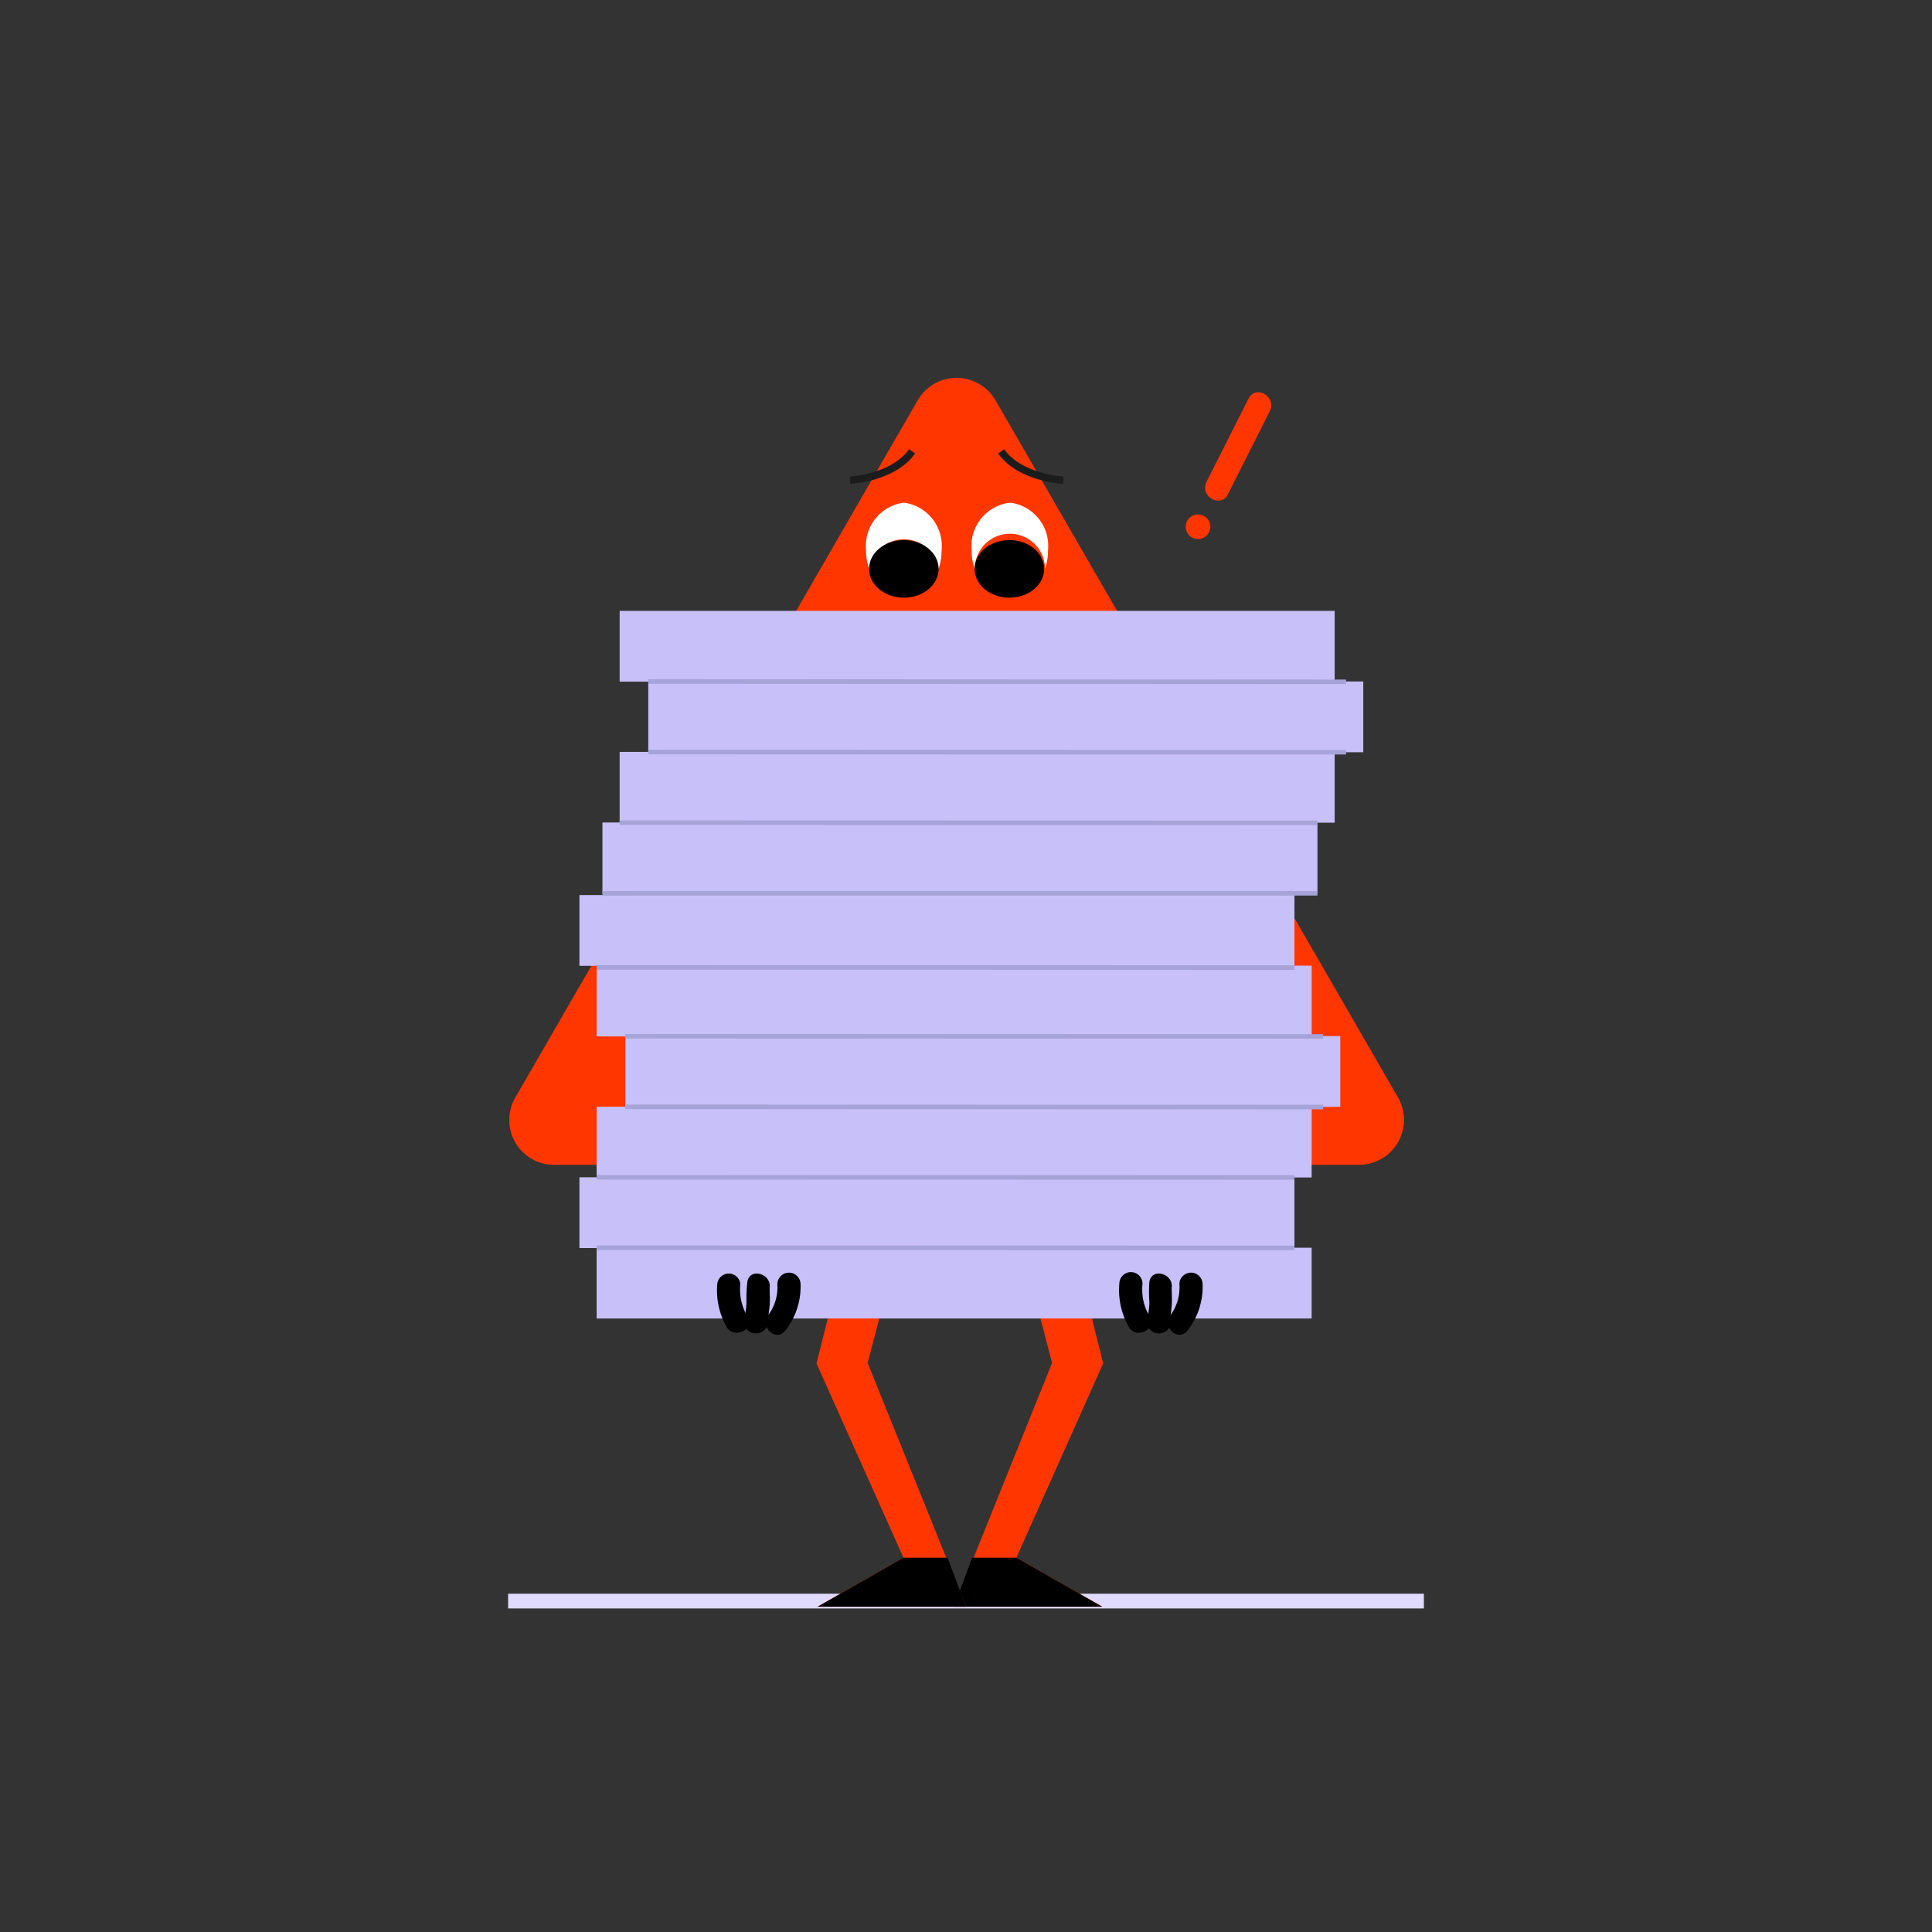 <svg id="Calque_1" data-name="Calque 1" xmlns="http://www.w3.org/2000/svg" viewBox="0 0 110 110"><rect x="0" y="0" width="110" height="110" fill="#333333" stroke="none"/><defs><style>.cls-1{fill:#e1daff;stroke:#e1daff;stroke-width:0.84px;}.cls-1,.cls-4,.cls-6{stroke-miterlimit:10;}.cls-2{fill:#ff3600;}.cls-3{fill:#fff;}.cls-4,.cls-6{fill:none;}.cls-4{stroke:#1c1c1c;stroke-width:0.42px;}.cls-5{fill:#c8c0f9;}.cls-6{stroke:#a6a3d8;stroke-width:0.26px;}</style></defs><title>20211204_FORMACTION</title><line class="cls-1" x1="28.93" y1="91.16" x2="81.07" y2="91.16"/><path class="cls-2" d="M52.25,22.79,29.34,62.49a2.55,2.55,0,0,0,2.21,3.83H77.38a2.56,2.56,0,0,0,2.22-3.83L56.68,22.79A2.56,2.56,0,0,0,52.25,22.79Z"/><polygon class="cls-2" points="58.86 61.76 62.81 77.63 57.87 88.69 62.76 91.48 54.31 91.48 59.9 77.6 55.95 62.48 58.86 61.76"/><polygon points="54.31 91.48 62.76 91.48 57.87 88.69 55.35 88.69 54.31 91.48"/><polygon class="cls-2" points="50.45 61.76 46.49 77.63 51.44 88.69 46.55 91.48 55 91.48 49.4 77.6 53.36 62.48 50.45 61.76"/><polygon points="55 91.48 46.55 91.48 51.44 88.69 53.95 88.69 55 91.48"/><path class="cls-3" d="M55.32,31.33a3,3,0,0,0,.18,1.06,2,2,0,0,1,4,0,3.27,3.27,0,0,0,.17-1.06,2.48,2.48,0,0,0-2.15-2.71A2.48,2.48,0,0,0,55.32,31.33Z"/><ellipse cx="57.47" cy="32.39" rx="1.98" ry="1.64"/><path class="cls-4" d="M60.53,27.34S58.08,27.22,57,25.7"/><path class="cls-3" d="M53.61,31.33a3.27,3.27,0,0,1-.17,1.06,2,2,0,0,0-3.95,0,3,3,0,0,1-.18-1.06,2.48,2.48,0,0,1,2.15-2.71A2.48,2.48,0,0,1,53.61,31.33Z"/><ellipse cx="51.46" cy="32.39" rx="1.98" ry="1.64"/><path class="cls-4" d="M48.4,27.34s2.45-.12,3.53-1.64"/><rect class="cls-5" x="33.97" y="71.04" width="40.71" height="4.03"/><rect class="cls-5" x="32.99" y="67.03" width="40.71" height="4.03"/><rect class="cls-5" x="33.97" y="63.01" width="40.71" height="4.03"/><rect class="cls-5" x="35.6" y="58.99" width="40.71" height="4.03"/><rect class="cls-5" x="33.97" y="54.98" width="40.71" height="4.03"/><rect class="cls-5" x="32.99" y="50.96" width="40.71" height="4.03"/><line class="cls-6" x1="33.97" y1="71.04" x2="73.7" y2="71.05"/><line class="cls-6" x1="33.97" y1="67.03" x2="73.7" y2="67.04"/><line class="cls-6" x1="35.6" y1="63.02" x2="75.33" y2="63.03"/><line class="cls-6" x1="35.6" y1="59" x2="75.33" y2="59.01"/><line class="cls-6" x1="33.97" y1="55.08" x2="73.7" y2="55.09"/><rect class="cls-5" x="34.3" y="46.83" width="40.71" height="4.03"/><rect class="cls-5" x="35.28" y="42.81" width="40.71" height="4.03"/><rect class="cls-5" x="36.91" y="38.8" width="40.71" height="4.03"/><rect class="cls-5" x="35.28" y="34.78" width="40.71" height="4.03"/><line class="cls-6" x1="34.3" y1="50.86" x2="75.01" y2="50.86"/><line class="cls-6" x1="35.28" y1="46.84" x2="75.01" y2="46.85"/><line class="cls-6" x1="36.91" y1="42.82" x2="76.64" y2="42.83"/><line class="cls-6" x1="36.91" y1="38.8" x2="76.64" y2="38.82"/><path d="M42.54,74.93a3.08,3.08,0,0,1-.39-1.84.66.66,0,0,0-1.31,0,4.21,4.21,0,0,0,.56,2.51c.49.68,1.64,0,1.14-.67Z"/><path d="M43.72,75.34c0-.32.07-.64.1-1s0-.65,0-1c.13-.83-1.14-1.19-1.27-.35a8.77,8.77,0,0,0-.05,1.15c0,.38-.1.76-.11,1.14,0,.85,1.29.85,1.32,0Z"/><path d="M44.69,75.78a4,4,0,0,0,.89-2.66.66.66,0,0,0-1.32,0,2.65,2.65,0,0,1-.5,1.73c-.55.64.38,1.58.93.93Z"/><path d="M65.44,74.93a3,3,0,0,1-.39-1.84.66.66,0,0,0-1.32,0,4.22,4.22,0,0,0,.57,2.51c.49.68,1.63,0,1.14-.67Z"/><path d="M66.62,75.34c0-.32.06-.64.09-1s0-.65,0-1c.13-.83-1.14-1.19-1.27-.35a8.78,8.78,0,0,0,0,1.15c0,.38-.1.76-.11,1.14,0,.85,1.29.85,1.32,0Z"/><path d="M67.59,75.78a4,4,0,0,0,.88-2.66.66.66,0,0,0-1.32,0,2.64,2.64,0,0,1-.49,1.73c-.55.64.38,1.58.93.93Z"/><path class="cls-2" d="M68.21,30.69a.7.7,0,0,0,0-1.4.7.7,0,0,0,0,1.4Z"/><path class="cls-2" d="M69.91,28.15,72.3,23.4c.41-.81-.81-1.52-1.21-.71l-2.4,4.75c-.4.81.81,1.52,1.22.71Z"/></svg>